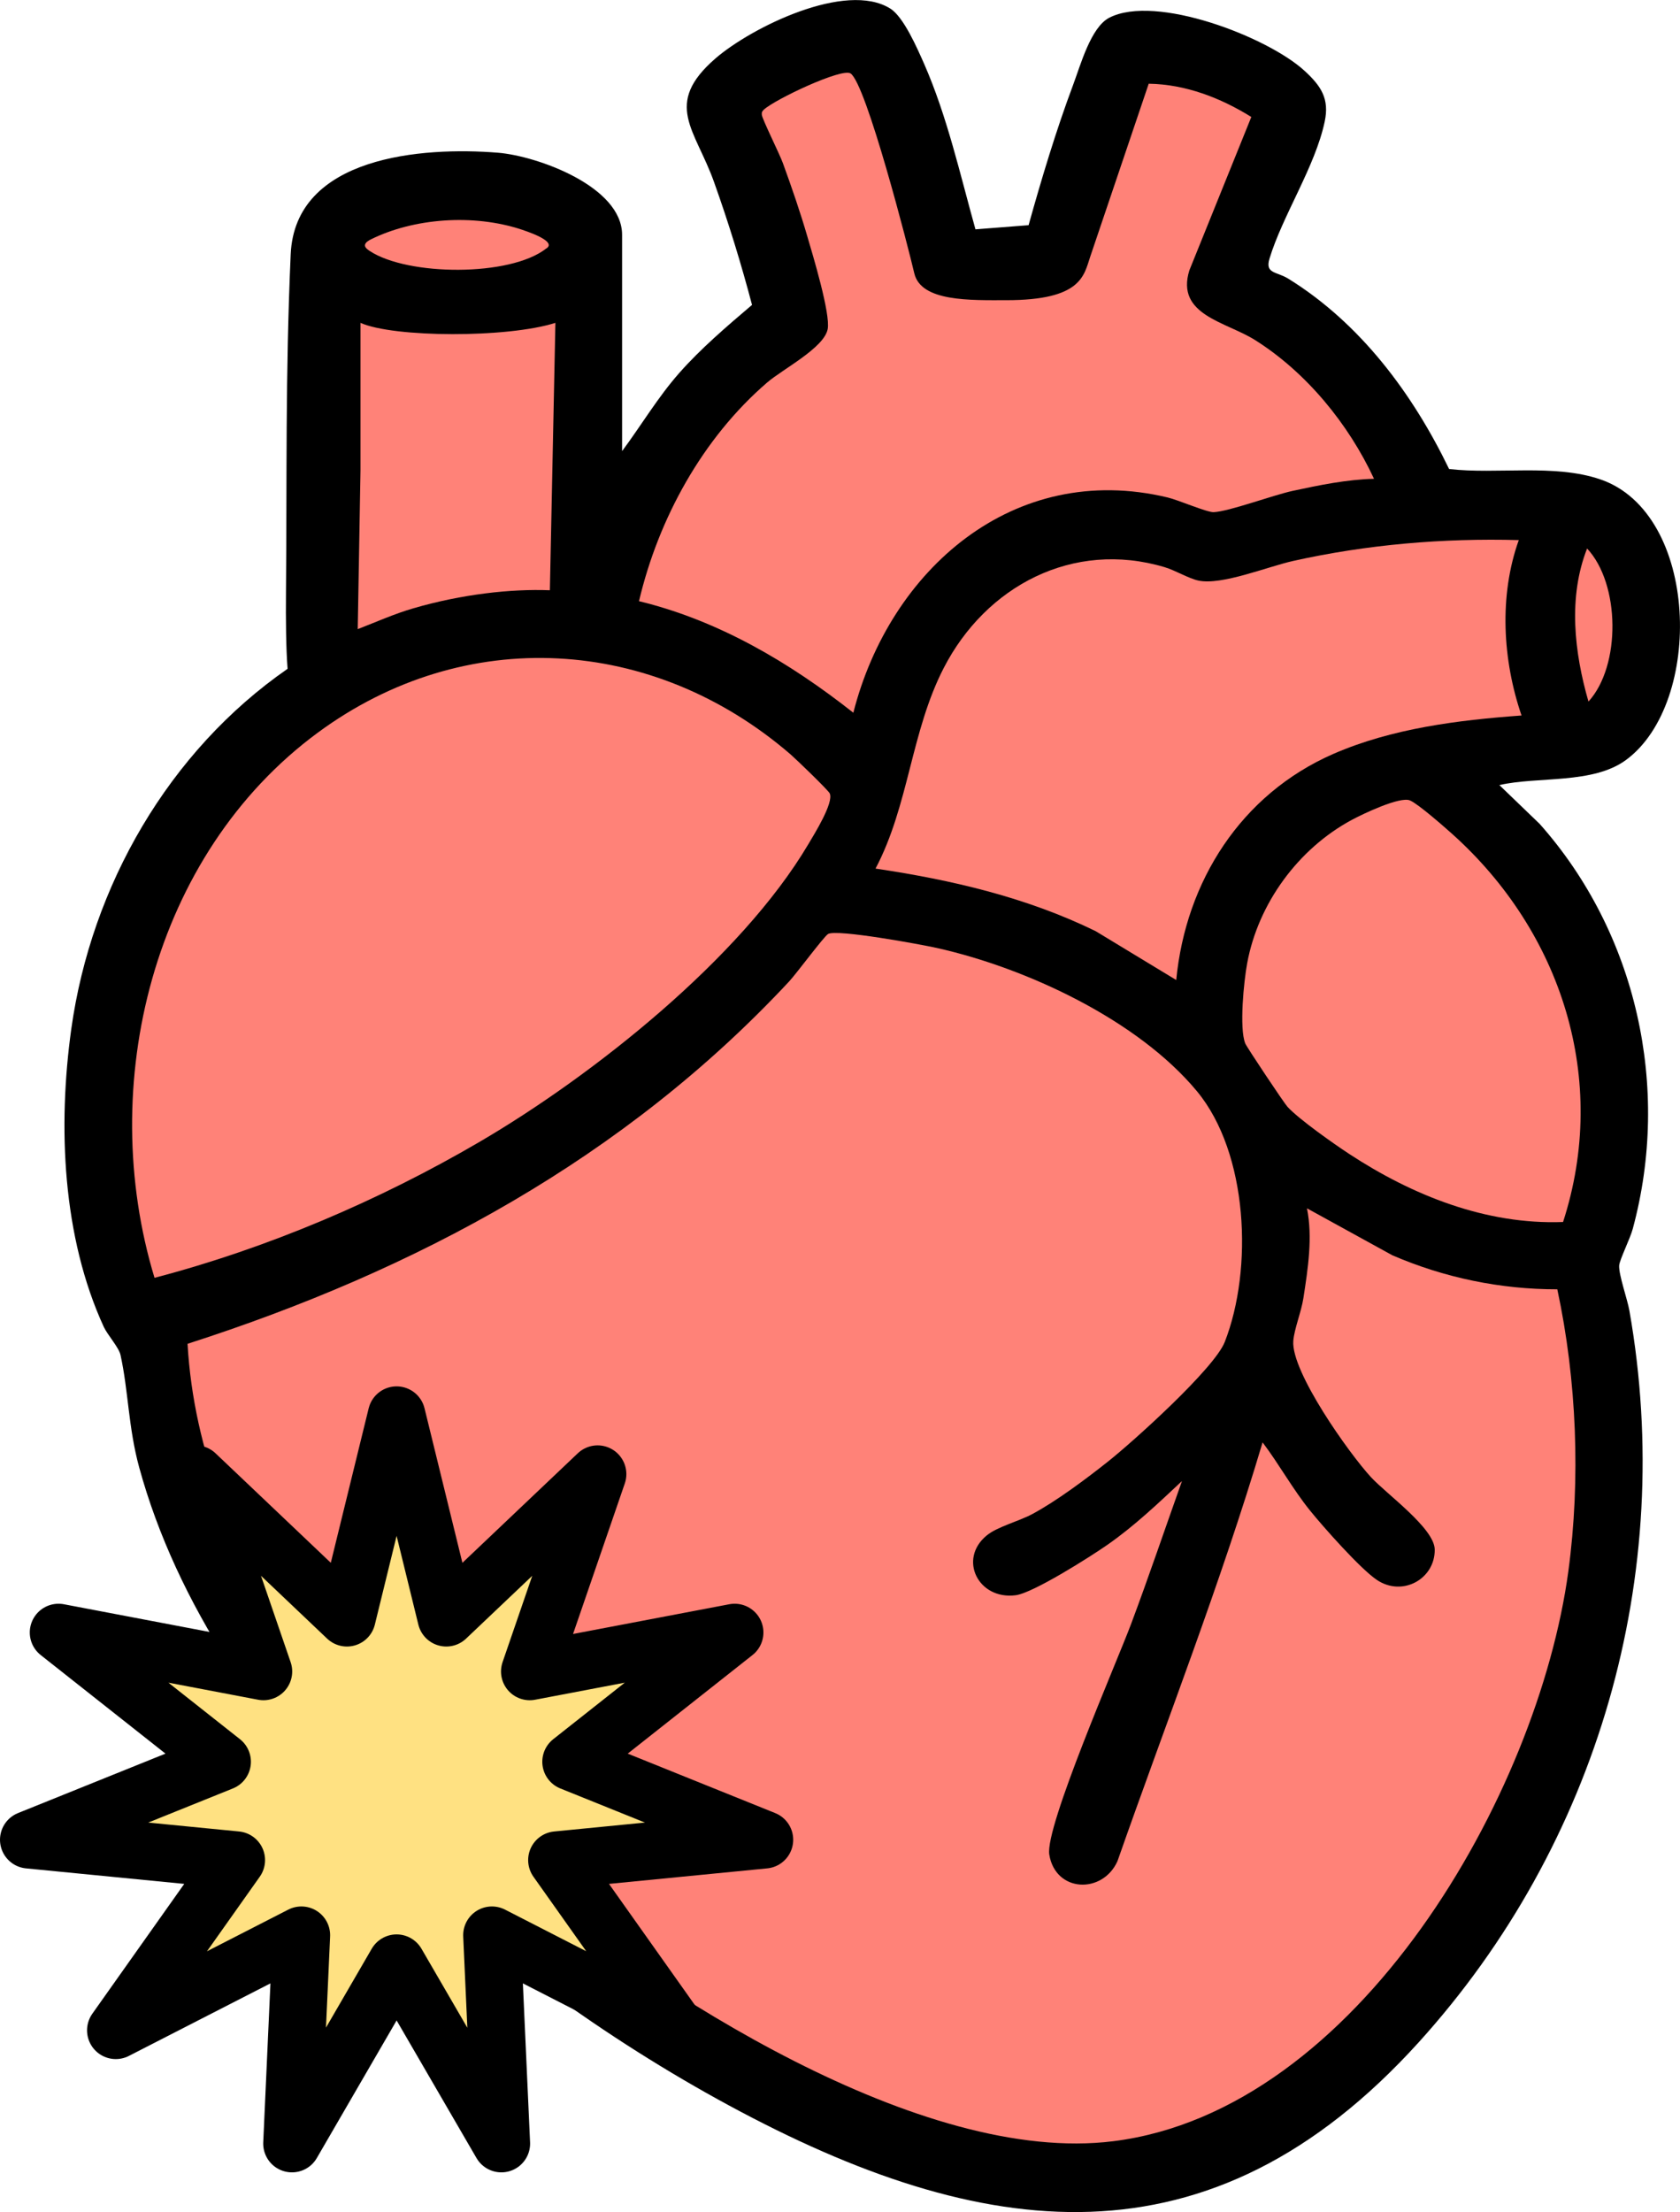 <?xml version="1.0" encoding="UTF-8"?>
<svg id="_レイヤー_2" data-name="レイヤー 2" xmlns="http://www.w3.org/2000/svg" viewBox="0 0 146.1 192.34">
  <defs>
    <style>
      .cls-1 {
        fill: #ffe182;
        stroke: #000;
        stroke-linecap: round;
        stroke-linejoin: round;
        stroke-width: 5px;
      }

      .cls-2 {
        fill: #ff8278;
      }
    </style>
  </defs>
  <g id="_デザイン" data-name="デザイン">
    <g>
      <g>
        <path d="M54.11,39.21c1.67-2.25,3.1-4.67,4.96-6.78s4.15-4.07,6.33-5.92c-.95-3.6-2.05-7.17-3.3-10.67-1.63-4.59-4.47-6.78.12-10.76,3.11-2.69,11.34-6.76,15.21-4.33,1.17.74,2.35,3.48,2.94,4.81,2,4.56,3.12,9.59,4.46,14.38l4.62-.36c1.14-4.08,2.39-8.24,3.88-12.22.64-1.7,1.53-4.99,3.14-5.82,4.04-2.08,13.77,1.67,16.97,4.61,1.44,1.32,2.19,2.43,1.76,4.43-.83,3.92-3.67,8.17-4.8,11.91-.4,1.33.61,1.1,1.65,1.75,6.26,3.88,10.8,9.98,13.97,16.54,4.17.48,9.14-.47,13.15.9,8.61,2.94,9.01,19.42,2.23,24.4-2.89,2.12-7.64,1.41-11.01,2.18l3.51,3.38c8.44,9.5,11.42,22.92,8.09,35.21-.22.83-1.15,2.7-1.18,3.18-.05.79.72,2.95.89,3.93,4.05,22.97-2.72,46.39-18.33,63.62-18.16,20.04-37.94,17.41-59.98,5.48-20.95-11.33-44.81-31.76-51.29-55.49-.94-3.44-.93-6.62-1.62-9.76-.14-.65-1.12-1.73-1.45-2.43-3.61-7.85-4.01-17.44-2.83-25.92,1.74-12.44,8.48-24.15,18.81-31.31-.14-1.77-.16-4.36-.14-6.58.09-9.93-.06-18.88.41-29.46.38-8.52,11.42-9.37,18.04-8.83,3.4.28,10.78,2.93,10.78,7.14v18.77Z"/>
        <path class="cls-2" d="M102.78,128.8c-1.47,4.13-2.88,8.3-4.42,12.41-1.26,3.36-7.5,17.64-7.11,20.04.54,3.31,4.64,3.45,5.93.57,4.25-12.12,8.95-24.09,12.62-36.41,1.45,1.92,2.61,4.05,4.12,5.92,1.17,1.45,4.4,5.09,5.82,6.04,2.24,1.5,5.07-.1,5.03-2.65-.03-1.84-4.17-4.8-5.54-6.28-1.91-2.07-6.95-9.17-6.76-11.84.08-1.05.7-2.55.88-3.74.39-2.53.82-5.27.31-7.8l7.42,4.08c4.51,1.95,9.41,2.97,14.35,2.96,1.69,7.88,2.04,16.52.96,24.52-2.63,19.38-18.31,46.88-39.56,49.55-16.7,2.1-39.85-12.91-52.29-23.25-13.85-11.5-27.15-27.31-28.23-46.08,19.88-6.39,38-16.14,52.32-31.51.63-.68,3.01-3.89,3.38-4.12.73-.45,8.06.9,9.45,1.21,7.77,1.73,17.49,6.25,22.64,12.47,4.45,5.38,4.89,15.45,2.41,21.79-.9,2.3-7.95,8.65-10.17,10.41-1.89,1.5-4.47,3.43-6.58,4.56-1.18.63-3.05,1.1-3.96,1.86-2.49,2.05-.73,5.61,2.53,5.19,1.53-.2,6.49-3.35,7.97-4.38,2.34-1.63,4.39-3.58,6.46-5.52Z"/>
        <path class="cls-2" d="M13.44,111.11c-5.09-16.75-.18-36.82,14.2-47.41,12.8-9.43,29.17-8.41,41.12,1.9.47.41,3.28,3.11,3.4,3.39.36.81-1.36,3.56-1.87,4.42-5.87,9.91-18.71,20.1-28.6,25.88-8.72,5.1-18.47,9.25-28.24,11.81Z"/>
        <path class="cls-2" d="M99.91,7.28c3.19.05,6.24,1.23,8.91,2.89l-5.39,13.34c-1.2,3.89,3.19,4.46,5.72,6.06,4.46,2.81,8.13,7.3,10.34,12.06-2.36.06-4.76.55-7.07,1.05-1.72.37-5.55,1.8-6.88,1.85-.59.02-3.07-1.06-4.01-1.28-13.39-3.2-24.16,6.3-27.32,18.72-5.53-4.36-11.71-8.02-18.64-9.7,1.69-7.18,5.52-14.16,11.13-19,1.38-1.19,4.97-3.02,5.28-4.66.25-1.34-1.3-6.45-1.77-8.05-.61-2.1-1.37-4.3-2.12-6.36-.29-.81-1.8-3.83-1.84-4.22-.02-.24.04-.31.18-.45.98-.9,6.76-3.63,7.53-3.15,1.36.85,5.07,15.3,5.55,17.38.58,2.49,4.89,2.34,8.01,2.34,6.55,0,6.74-2.15,7.29-3.78l5.09-15.05Z"/>
        <path class="cls-2" d="M132.08,46.96c-1.73,4.83-1.41,10.44.24,15.25-5.51.4-11.29,1.12-16.39,3.35-7.99,3.5-12.81,11.05-13.64,19.65l-7.01-4.25c-6.01-2.94-12.54-4.46-19.14-5.44,2.9-5.49,3.08-11.91,5.93-17.44,3.67-7.13,11.24-11.14,19.2-8.77.99.3,2.08.98,2.95,1.17,2.03.43,6-1.21,8.25-1.71,6.42-1.43,13.03-1.99,19.62-1.81Z"/>
        <path class="cls-2" d="M135.92,106.25c-6.69.25-13.1-2.32-18.59-5.92-1.34-.88-4.34-2.99-5.36-4.09-.29-.31-3.56-5.21-3.68-5.52-.53-1.33-.12-5.42.17-6.97.96-5.21,4.45-9.96,9.09-12.46.93-.5,4.21-2.08,5.08-1.69.74.33,2.92,2.25,3.65,2.9,9.52,8.53,13.67,21.35,9.65,33.75Z"/>
        <path class="cls-2" d="M47.51,21.6c-3.14,2.48-12.06,2.4-15.36.22-.25-.17-.84-.54.11-1.01,3.69-1.83,8.89-2.25,13.13-.84,3.09,1.04,2.27,1.52,2.13,1.63Z"/>
        <path class="cls-2" d="M138.14,61c-1.24-4.3-1.78-9.08-.12-13.31,2.88,3.08,2.96,10.19.12,13.31Z"/>
        <path class="cls-2" d="M47.82,51.31l.48-23.24c-4.15,1.33-14.09,1.29-16.95,0,0,4.27,0,8.56,0,12.83l-.24,13.8c1.61-.62,3.18-1.33,4.84-1.81,4.22-1.23,8.48-1.7,11.86-1.57h0Z"/>
      </g>
      <polygon class="cls-1" points="34.49 123.04 38.81 140.66 51.97 128.17 46.07 145.33 63.89 141.94 49.66 153.18 66.48 159.96 48.43 161.73 58.92 176.53 42.78 168.26 43.6 186.38 34.49 170.69 25.39 186.38 26.21 168.26 10.07 176.53 20.55 161.73 2.5 159.96 19.32 153.18 5.09 141.94 22.91 145.33 17.02 128.17 30.17 140.66 34.49 123.04"/>
    </g>
  </g>
</svg>